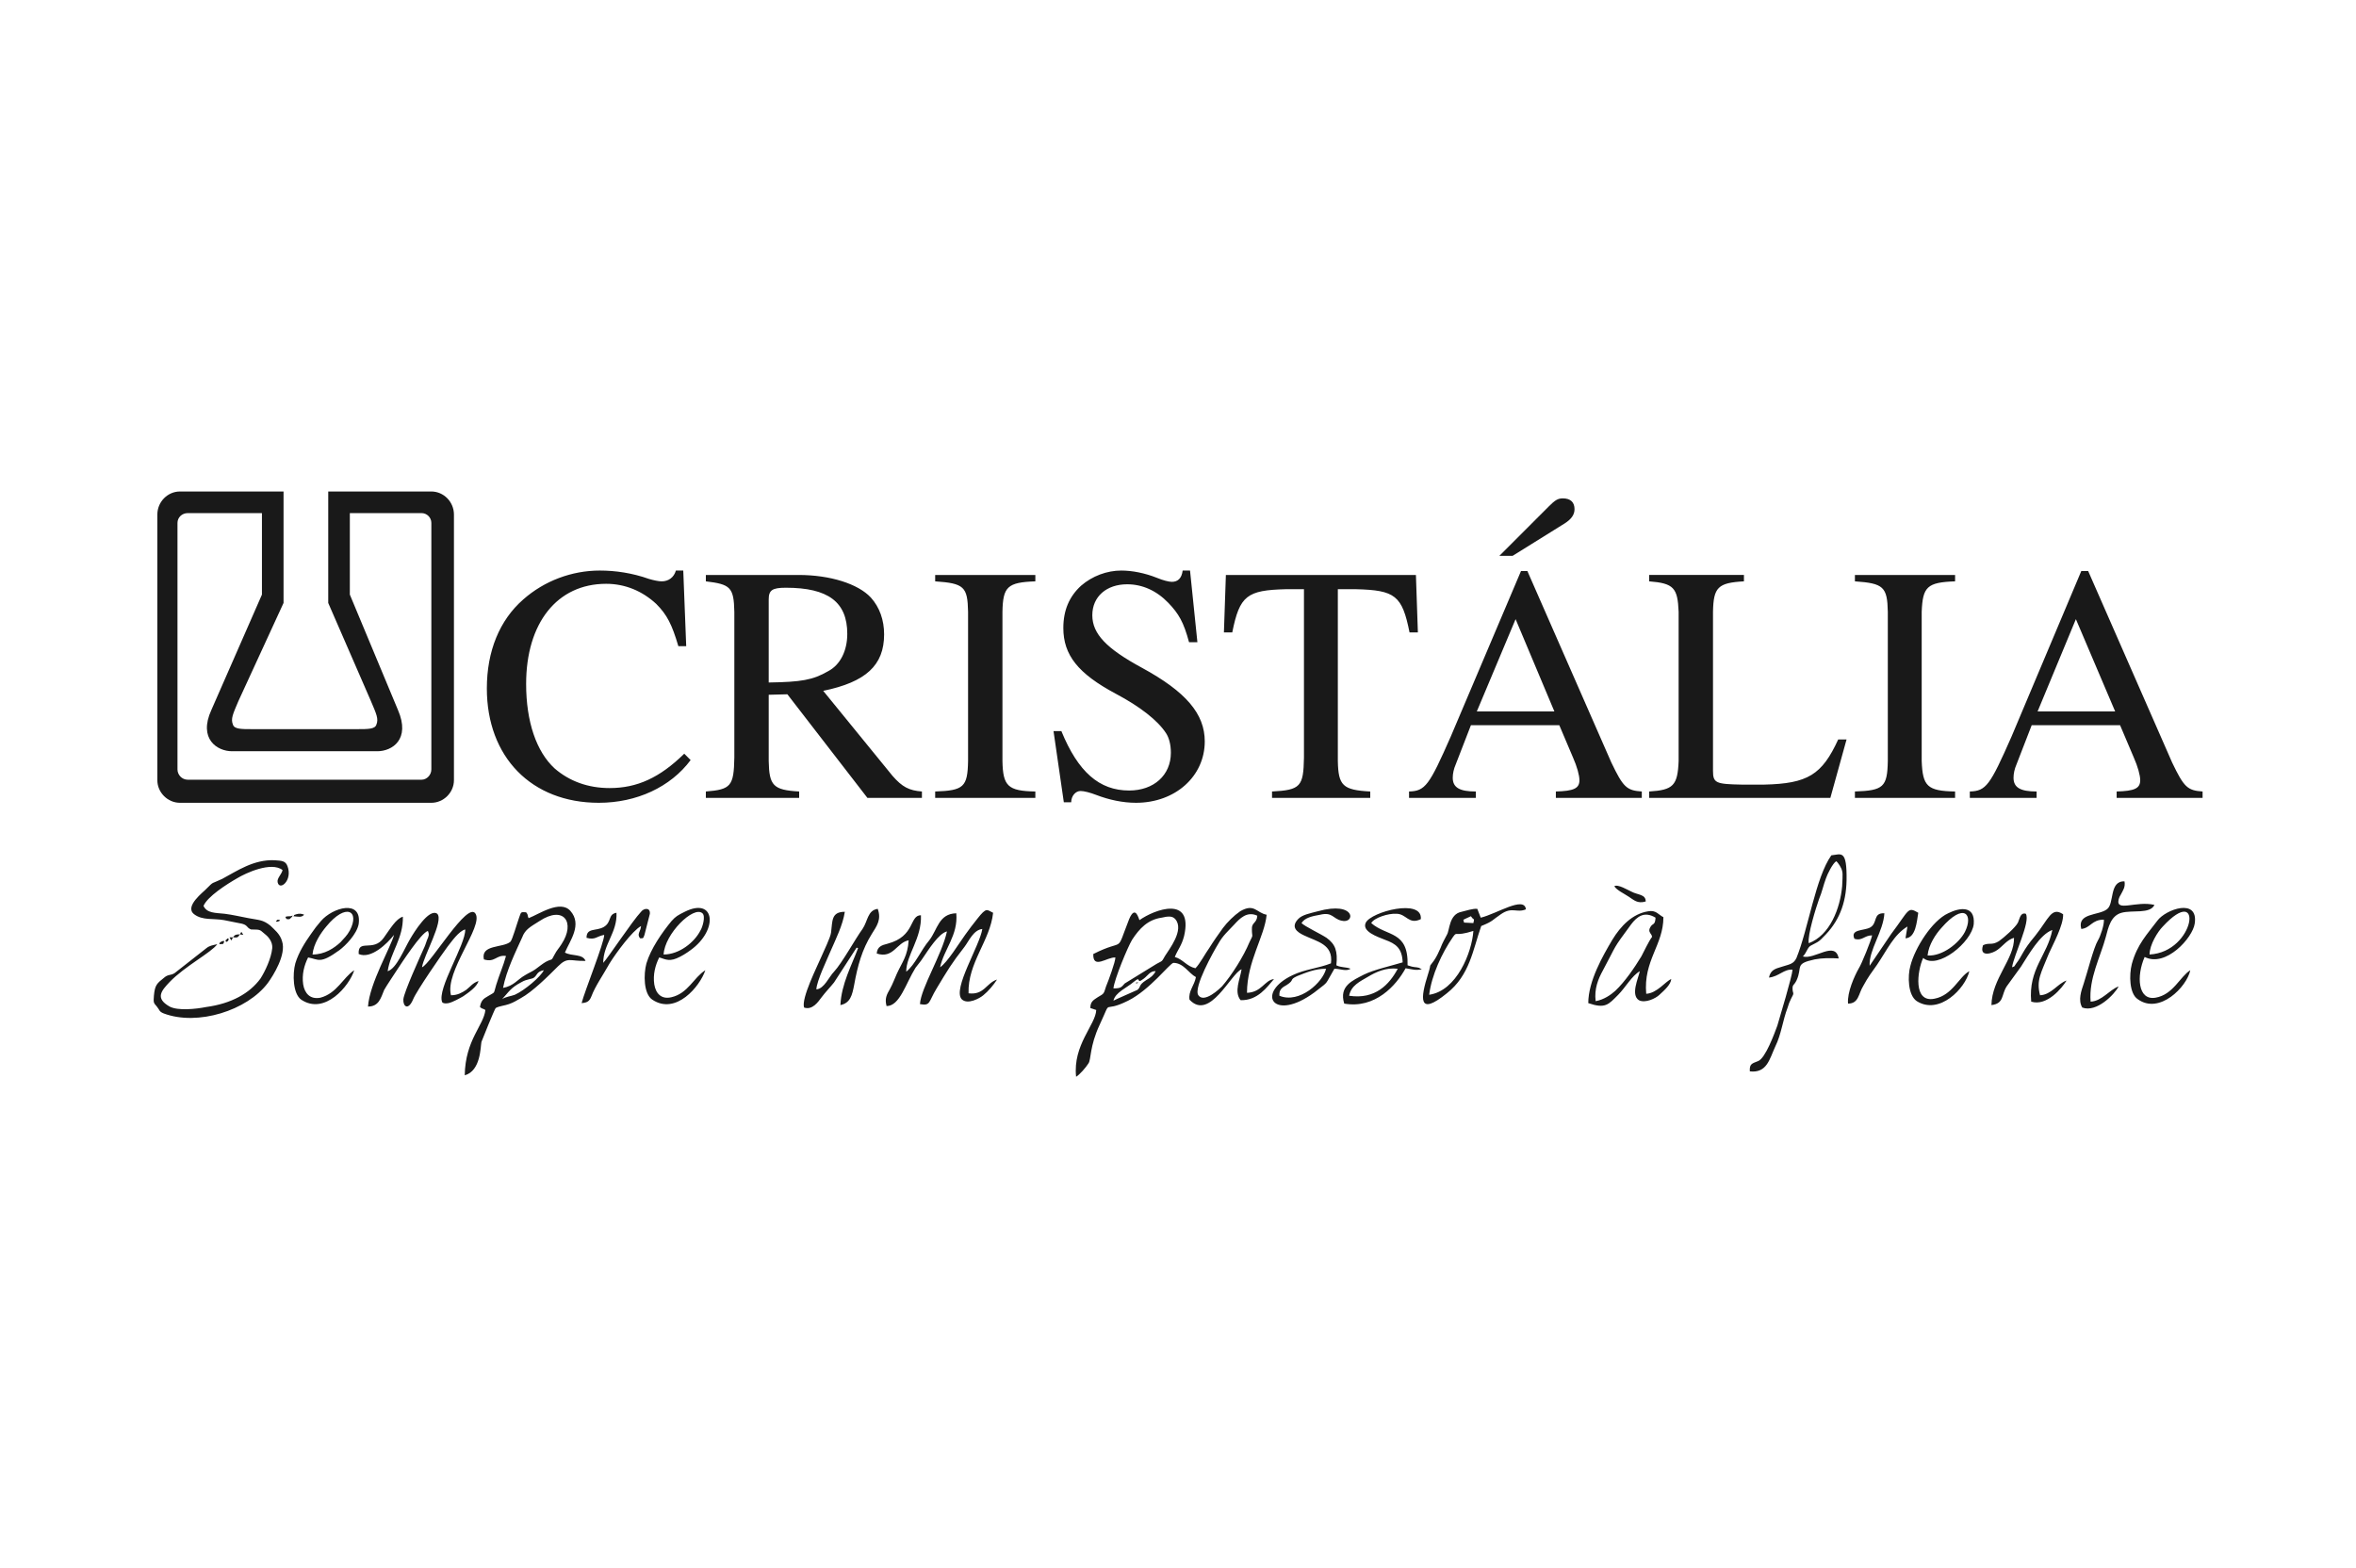 <?xml version="1.0" encoding="UTF-8"?>
<!DOCTYPE svg PUBLIC "-//W3C//DTD SVG 1.1//EN" "http://www.w3.org/Graphics/SVG/1.1/DTD/svg11.dtd">
<!-- Creator: CorelDRAW 2020 (64 Bit) -->
<svg xmlns="http://www.w3.org/2000/svg" xml:space="preserve" width="350px" height="233px" version="1.1" shape-rendering="geometricPrecision" text-rendering="geometricPrecision" image-rendering="optimizeQuality" fill-rule="evenodd" clip-rule="evenodd"
viewBox="0 0 47.91 31.94"
 xmlns:xlink="http://www.w3.org/1999/xlink"
 xmlns:xodm="http://www.corel.com/coreldraw/odm/2003">
 <g id="Camada_x0020_1">
  <path fill="#191919" d="M22.64 20.38c0.04,-0.17 0.27,-0.26 0.41,-0.38 0.18,-0.15 0.03,0.07 0.21,-0.07 0.08,-0.06 0.13,-0.16 0.24,-0.15 -0.04,0.08 -0.1,0.13 -0.19,0.18 -0.17,0.11 -0.1,0.13 -0.18,0.2 -0.02,0.01 -0.48,0.21 -0.49,0.22l0 0zm-18.05 -1.26c0,0 -0.01,0.02 -0.02,0.02 -0.01,0.01 -0.02,0.02 0,0.04 0.01,0.01 0.06,-0.02 0.05,-0.06 0,-0.01 -0.02,-0.01 -0.03,0l0 0zm18.5 0.92l0.06 -0.03c-0.12,0 0,-0.01 -0.06,0.03zm-18.24 -1.01l0.07 0.01c-0.05,-0.08 -0.03,-0.07 -0.07,-0.01 -0.09,0 -0.1,0.01 -0.14,0.06l-0.07 0c0.05,0.09 0.03,0.07 0.07,0 0.1,0.01 0.1,0 0.14,-0.06zm0.74 -0.27c0,0 -0.01,0.02 0.03,0.01 0.09,-0.03 0,0 0.05,-0.04 -0.09,0.01 -0.04,-0.01 -0.08,0.03zm0.33 -0.12c0,0.01 -0.02,0.02 -0.04,0.02 -0.01,0 -0.11,0 -0.1,0.02 0.02,0.05 0.03,0.04 0.08,0.04 0,0 0.06,-0.05 0.06,-0.06 0,-0.01 0,-0.01 0,-0.02l0 0zm0.02 0.02c0.11,0.01 0.16,0.03 0.22,-0.03 -0.04,-0.02 -0.1,-0.03 -0.16,-0.01 -0.09,0.03 -0.02,0.01 -0.06,0.04zm11.47 0.64l0.03 0.01c-0.13,0.35 -0.34,0.73 -0.36,1.16 0.2,-0.04 0.24,-0.2 0.28,-0.41 0.07,-0.39 0.16,-0.72 0.36,-1.04 0.1,-0.16 0.2,-0.29 0.12,-0.51 -0.21,0.03 -0.2,0.25 -0.31,0.41 -0.14,0.19 -0.42,0.7 -0.58,0.87 -0.1,0.1 -0.2,0.35 -0.36,0.36 0.01,-0.18 0.22,-0.61 0.29,-0.78 0.1,-0.23 0.25,-0.53 0.29,-0.8 -0.28,0 -0.25,0.19 -0.28,0.42 -0.01,0.1 -0.15,0.38 -0.2,0.5 -0.08,0.19 -0.41,0.84 -0.35,1.03 0.17,0.06 0.29,-0.12 0.35,-0.2 0.09,-0.12 0.18,-0.21 0.26,-0.31l0.46 -0.71zm-12.98 -0.07c0.11,-0.01 0.07,0.01 0.1,-0.05 0,0 0.01,-0.03 -0.04,-0.01 -0.07,0.03 -0.04,0.03 -0.06,0.06zm28.41 -1.18c0.05,0.08 0.2,0.15 0.29,0.21 0.11,0.07 0.18,0.15 0.35,0.1 0,-0.15 -0.16,-0.13 -0.29,-0.2 -0.07,-0.03 -0.28,-0.16 -0.35,-0.11l0 0zm-20.59 1.56c0,-0.38 0.29,-0.62 0.27,-1.02 -0.18,0.03 -0.09,0.19 -0.26,0.29 -0.16,0.09 -0.35,0.01 -0.35,0.22 0.18,0.05 0.2,-0.03 0.36,-0.06 0,0.16 -0.4,1.15 -0.46,1.39 0.12,-0.01 0.16,-0.04 0.2,-0.14 0.08,-0.21 0.23,-0.42 0.37,-0.67 0.13,-0.21 0.46,-0.66 0.64,-0.76 -0.01,0.12 -0.09,0.16 -0.02,0.25 0.08,0 0.06,0 0.09,-0.07l0.11 -0.43c0.01,-0.14 -0.13,-0.11 -0.18,-0.04 -0.18,0.19 -0.68,0.95 -0.77,1.04l0 0zm13.77 0.67c-0.01,-0.13 0.06,-0.17 0.15,-0.22 0.17,-0.11 0.04,-0.1 0.21,-0.18 0.18,-0.07 0.36,-0.15 0.59,-0.15 -0.06,0.27 -0.54,0.72 -0.95,0.55l0 0zm1.05 -0.66c-0.25,0.1 -0.53,0.12 -0.78,0.24 -0.74,0.35 -0.42,0.93 0.36,0.41 0.06,-0.04 0.1,-0.07 0.15,-0.11 0.23,-0.18 0.14,-0.09 0.34,-0.43 0.12,0 0.24,0.06 0.33,0 -0.1,-0.04 -0.19,-0.02 -0.29,-0.07 0.03,-0.29 -0.02,-0.43 -0.2,-0.56 -0.12,-0.08 -0.44,-0.23 -0.51,-0.3 0.07,-0.11 0.21,-0.14 0.38,-0.17 0.25,-0.06 0.26,0.08 0.43,0.12 0.29,0.08 0.31,-0.41 -0.48,-0.19 -0.15,0.04 -0.32,0.07 -0.4,0.16 -0.15,0.16 -0.03,0.26 0.12,0.33 0.27,0.13 0.6,0.18 0.55,0.57l0 0zm10.97 0.05c-0.02,-0.32 0.28,-0.7 0.3,-1.07 -0.24,-0.01 -0.13,0.2 -0.29,0.29 -0.13,0.07 -0.41,0.03 -0.32,0.23 0.16,0.05 0.2,-0.07 0.36,-0.07 -0.01,0.08 -0.22,0.6 -0.27,0.67 -0.09,0.16 -0.24,0.49 -0.22,0.72 0.22,0 0.21,-0.2 0.31,-0.36 0.09,-0.17 0.18,-0.29 0.28,-0.43 0.21,-0.31 0.34,-0.61 0.62,-0.78l-0.04 0.24c0.21,-0.01 0.23,-0.34 0.26,-0.52 -0.22,-0.13 -0.18,-0.06 -0.55,0.43l-0.44 0.65 0 0zm-10.6 0.61c0.04,-0.21 0.22,-0.29 0.39,-0.39 0.15,-0.09 0.36,-0.19 0.6,-0.16 -0.17,0.32 -0.46,0.63 -0.99,0.55l0 0zm1.09 -0.68c-0.23,0.07 -0.59,0.15 -0.79,0.25 -0.23,0.12 -0.51,0.23 -0.4,0.59 0.63,0.11 1.06,-0.37 1.25,-0.72 0.13,0.02 0.21,0.05 0.33,0.02l-0.06 -0.03c-0.07,-0.02 -0.09,0 -0.23,-0.05 0.02,-0.71 -0.42,-0.58 -0.74,-0.86 0.06,-0.11 0.35,-0.2 0.51,-0.19 0.21,0 0.25,0.23 0.5,0.11 0.04,-0.43 -1.01,-0.15 -1.12,0.07 -0.09,0.18 0.24,0.29 0.39,0.35 0.22,0.08 0.35,0.17 0.36,0.46zm13.82 -0.68c0.19,-0.02 0.21,-0.19 0.46,-0.19 0.01,0.1 -0.07,0.34 -0.12,0.42 -0.09,0.15 -0.22,0.67 -0.29,0.88 -0.05,0.15 -0.12,0.34 -0.03,0.49 0.29,0.11 0.66,-0.27 0.74,-0.43 -0.19,0.07 -0.34,0.3 -0.57,0.31 -0.04,-0.47 0.2,-0.91 0.31,-1.32 0.05,-0.19 0.1,-0.43 0.32,-0.49 0.22,-0.06 0.58,0.03 0.67,-0.16 -0.37,-0.09 -0.79,0.15 -0.73,-0.11 0.01,-0.04 0.03,-0.08 0.05,-0.11 0.04,-0.08 0.09,-0.14 0.07,-0.26 -0.32,-0.01 -0.2,0.46 -0.36,0.57 -0.17,0.13 -0.61,0.07 -0.52,0.4zm-36.02 0.52c0.02,-0.22 0.17,-0.44 0.28,-0.57 0.4,-0.49 0.69,-0.32 0.48,0.08 -0.06,0.11 -0.12,0.16 -0.19,0.24 -0.13,0.12 -0.32,0.25 -0.57,0.25l0 0zm0.85 0.32c-0.23,0.15 -0.35,0.47 -0.69,0.56 -0.21,0.04 -0.32,-0.09 -0.35,-0.27 -0.03,-0.2 0.02,-0.39 0.1,-0.55 0.22,0.04 0.24,0.14 0.64,-0.15 0.12,-0.09 0.35,-0.32 0.39,-0.53 0.07,-0.51 -0.53,-0.34 -0.77,-0.06 -0.07,0.08 -0.14,0.17 -0.2,0.26 -0.12,0.17 -0.25,0.37 -0.32,0.6 -0.06,0.22 -0.05,0.62 0.12,0.74 0.48,0.32 0.98,-0.28 1.08,-0.6l0 0zm36.56 -0.32c0,-0.2 0.17,-0.47 0.27,-0.57 0.84,-0.91 0.67,0.52 -0.27,0.57zm0.83 0.32c-0.21,0.13 -0.35,0.5 -0.71,0.56 -0.36,0.06 -0.39,-0.44 -0.22,-0.83 0.43,0.22 0.98,-0.39 1.02,-0.68 0.08,-0.53 -0.59,-0.29 -0.76,-0.06 -0.21,0.28 -0.41,0.48 -0.52,0.88 -0.06,0.23 -0.05,0.61 0.12,0.72 0.44,0.32 1,-0.25 1.07,-0.59l0 0zm-31.09 -0.32c0.02,-0.42 0.61,-1 0.79,-0.84 0.07,0.06 0,0.29 -0.04,0.35 -0.12,0.24 -0.43,0.49 -0.75,0.49zm0.85 0.32c-0.24,0.15 -0.35,0.47 -0.69,0.55 -0.21,0.05 -0.32,-0.08 -0.35,-0.26 -0.03,-0.2 0.02,-0.39 0.1,-0.55 0.09,0.02 0.18,0.09 0.35,0.02 0.1,-0.04 0.21,-0.11 0.29,-0.17 0.57,-0.41 0.5,-1.09 -0.12,-0.78 -0.14,0.07 -0.18,0.09 -0.27,0.19 -0.19,0.23 -0.42,0.56 -0.51,0.86 -0.06,0.22 -0.06,0.62 0.12,0.74 0.48,0.32 0.97,-0.27 1.08,-0.6l0 0zm24.89 -0.3c0.02,-0.22 0.17,-0.44 0.28,-0.56 0.46,-0.53 0.66,-0.28 0.48,0.08 -0.12,0.23 -0.46,0.5 -0.76,0.48zm0.85 0.32c-0.21,0.11 -0.34,0.49 -0.71,0.56 -0.44,0.09 -0.35,-0.57 -0.23,-0.83 0.29,0.25 0.99,-0.32 1.03,-0.69 0.03,-0.38 -0.28,-0.34 -0.52,-0.22 -0.33,0.15 -0.68,0.71 -0.77,1.07 -0.06,0.21 -0.05,0.6 0.13,0.72 0.46,0.29 0.99,-0.26 1.07,-0.61l0 0zm-11 0.48c0.05,-0.4 0.26,-0.85 0.48,-1.17 0.1,-0.14 0.01,0 0.42,-0.13 -0.03,0.44 -0.34,1.22 -0.9,1.3zm0.72 -1.54l0.13 -0.06 0.03 0.04c0.04,0.04 0.04,0 0.02,0.1l-0.19 -0.01c-0.03,-0.11 0,-0.04 0.01,-0.07l0 0zm0.33 -0.03l-0.07 -0.18c-0.09,-0.01 -0.23,0.04 -0.32,0.06 -0.26,0.05 -0.24,0.38 -0.3,0.47 -0.04,0.08 -0.09,0.16 -0.13,0.27 -0.04,0.09 -0.07,0.16 -0.13,0.25 -0.13,0.18 -0.04,0.02 -0.12,0.27 -0.16,0.5 -0.21,0.88 0.38,0.4 0.47,-0.37 0.53,-0.89 0.7,-1.37 0.25,-0.1 0.22,-0.12 0.4,-0.24 0.23,-0.16 0.32,-0.02 0.51,-0.1 -0.03,-0.28 -0.59,0.09 -0.92,0.17zm2.34 1.7c-0.03,-0.25 0.05,-0.45 0.15,-0.63 0.3,-0.56 0.18,-0.4 0.57,-0.93 0.12,-0.16 0.27,-0.28 0.5,-0.14 -0.01,0.17 -0.06,0.1 -0.11,0.2 -0.04,0.07 0,0.11 0.02,0.14 0.01,0.02 0.01,0.01 0.02,0.05 -0.07,0.09 -0.16,0.29 -0.22,0.4 -0.14,0.23 -0.33,0.51 -0.53,0.7 -0.09,0.08 -0.23,0.18 -0.4,0.21l0 0zm-0.15 0.04c0.35,0.12 0.41,0.03 0.61,-0.17 0.14,-0.14 0.28,-0.39 0.44,-0.48 -0.03,0.14 -0.19,0.48 -0.02,0.59 0.13,0.07 0.35,-0.04 0.42,-0.11 0.11,-0.1 0.23,-0.21 0.24,-0.32 -0.11,0.04 -0.29,0.29 -0.51,0.3 -0.06,-0.68 0.35,-0.99 0.35,-1.56 -0.1,-0.05 -0.15,-0.15 -0.31,-0.12 -0.32,0.05 -0.56,0.3 -0.73,0.58 -0.19,0.32 -0.49,0.84 -0.49,1.29l0 0zm4.49 -1.22c-0.03,-0.16 0.15,-0.73 0.21,-0.9 0.06,-0.14 0.09,-0.29 0.14,-0.42 0.03,-0.09 0.14,-0.31 0.21,-0.35 0.04,0.03 0.11,0.14 0.12,0.2 0.02,0.06 0,0.24 0,0.31 -0.04,0.45 -0.25,1 -0.68,1.16zm-0.81 0.7c0.2,-0.02 0.31,-0.18 0.48,-0.16 -0.01,0.14 -0.26,0.97 -0.31,1.14 -0.06,0.16 -0.24,0.66 -0.39,0.72 -0.12,0.05 -0.18,0.05 -0.17,0.21 0.35,0.04 0.4,-0.25 0.52,-0.51 0.12,-0.24 0.15,-0.53 0.25,-0.79 0.02,-0.07 0.04,-0.12 0.07,-0.18 0.08,-0.14 0.03,-0.09 0.03,-0.21 0,-0.08 0.03,-0.06 0.08,-0.16 0.13,-0.28 -0.05,-0.34 0.37,-0.43 0.15,-0.03 0.32,-0.03 0.49,-0.02 -0.07,-0.37 -0.49,0.03 -0.73,-0.04 0.08,-0.08 0.09,-0.18 0.16,-0.22 0.11,-0.06 0.16,-0.07 0.25,-0.17 0.32,-0.31 0.47,-0.68 0.48,-1.16 0.01,-0.64 -0.11,-0.53 -0.31,-0.51 -0.32,0.45 -0.47,1.5 -0.71,2.09 -0.06,0.13 -0.15,0.13 -0.3,0.18 -0.14,0.04 -0.23,0.07 -0.26,0.22l0 0zm4.95 -0.21c0.04,-0.26 0.38,-0.93 0.28,-1.09 -0.11,-0.03 -0.12,0.09 -0.16,0.18 -0.05,0.1 -0.29,0.31 -0.39,0.38 -0.15,0.09 -0.19,0.02 -0.32,0.08 -0.09,0.26 0.2,0.17 0.3,0.09 0.11,-0.08 0.19,-0.2 0.33,-0.24 0.01,0.43 -0.45,0.83 -0.46,1.37 0.26,-0.03 0.2,-0.21 0.31,-0.38l0.29 -0.4c0.16,-0.25 0.39,-0.66 0.64,-0.75 -0.1,0.52 -0.49,0.79 -0.43,1.46 0.32,0.1 0.63,-0.28 0.72,-0.43 -0.18,0.06 -0.31,0.29 -0.54,0.3 -0.08,-0.31 0.02,-0.45 0.18,-0.85 0.08,-0.18 0.3,-0.58 0.29,-0.8 -0.24,-0.16 -0.29,0.09 -0.57,0.44 -0.27,0.32 -0.25,0.39 -0.39,0.57 -0.05,0.07 -0.01,0.04 -0.08,0.07zm-30.75 0.65c0.14,-0.15 0.17,-0.23 0.4,-0.35 0.1,-0.06 0.22,-0.06 0.25,-0.09 0.07,-0.05 0.05,-0.12 0.2,-0.15 -0.06,0.13 -0.39,0.41 -0.59,0.5 -0.08,0.03 -0.19,0.04 -0.26,0.09l0 0zm0.02 -0.23c0.07,-0.36 0.25,-0.72 0.39,-1.03 0.06,-0.16 0.16,-0.21 0.35,-0.33 0.5,-0.33 0.74,0.03 0.45,0.47 -0.05,0.08 -0.1,0.13 -0.14,0.21 -0.08,0.15 -0.03,0.07 -0.18,0.15 -0.07,0.04 -0.14,0.1 -0.21,0.15 -0.07,0.05 -0.13,0.07 -0.21,0.12 -0.16,0.09 -0.23,0.22 -0.45,0.26l0 0zm1.26 -0.72c0.1,-0.24 0.36,-0.57 0.11,-0.85 -0.21,-0.23 -0.64,0.07 -0.85,0.15 -0.03,-0.06 0,-0.06 -0.05,-0.12 -0.12,-0.01 -0.1,0 -0.14,0.1 -0.05,0.14 -0.14,0.46 -0.18,0.5 -0.15,0.13 -0.61,0.05 -0.54,0.36 0.23,0.07 0.25,-0.1 0.45,-0.07 -0.05,0.19 -0.14,0.39 -0.2,0.59 -0.06,0.2 -0.01,0.13 -0.17,0.23 -0.09,0.05 -0.14,0.09 -0.16,0.22 0.06,0.05 0.05,0.02 0.11,0.06 -0.03,0.31 -0.41,0.61 -0.42,1.33 0.33,-0.09 0.32,-0.59 0.34,-0.68 0.03,-0.08 0.26,-0.65 0.29,-0.69 0.07,-0.04 0.19,-0.05 0.27,-0.08 0.09,-0.03 0.17,-0.08 0.24,-0.12 0.24,-0.13 0.56,-0.45 0.76,-0.65 0.2,-0.2 0.25,-0.1 0.56,-0.11 -0.06,-0.15 -0.28,-0.09 -0.42,-0.17zm7.64 0.3c0.08,-0.37 0.37,-0.65 0.33,-1.1 -0.36,0.01 -0.38,0.33 -0.55,0.55 -0.17,0.2 -0.29,0.5 -0.47,0.64 0,-0.34 0.32,-0.68 0.3,-1.15 -0.24,0 -0.11,0.43 -0.68,0.58 -0.12,0.03 -0.21,0.06 -0.22,0.2 0.34,0.11 0.4,-0.22 0.65,-0.27 -0.02,0.32 -0.13,0.44 -0.24,0.68 -0.05,0.11 -0.08,0.2 -0.14,0.31 -0.07,0.12 -0.11,0.2 -0.07,0.35 0.27,0 0.39,-0.46 0.59,-0.78 0.05,-0.07 0.1,-0.12 0.15,-0.2 0.11,-0.16 0.32,-0.5 0.49,-0.54 -0.1,0.47 -0.53,1.15 -0.55,1.48 0.22,0.04 0.17,-0.04 0.34,-0.32 0.23,-0.38 0.29,-0.49 0.57,-0.85 0.09,-0.12 0.18,-0.34 0.36,-0.36 -0.05,0.34 -0.61,1.22 -0.42,1.43 0.12,0.12 0.37,-0.02 0.44,-0.08 0.1,-0.08 0.21,-0.21 0.28,-0.32 -0.22,0.07 -0.26,0.32 -0.58,0.28 -0.02,-0.62 0.44,-1.07 0.5,-1.64 -0.13,-0.06 -0.13,-0.12 -0.32,0.12 -0.09,0.11 -0.17,0.22 -0.25,0.33 -0.13,0.18 -0.36,0.56 -0.51,0.66l0 0zm-10.55 0c0.03,-0.23 0.45,-0.95 0.31,-1.09 -0.17,-0.12 -0.48,0.39 -0.55,0.51 -0.12,0.2 -0.28,0.61 -0.46,0.66 0.06,-0.39 0.32,-0.67 0.31,-1.11 -0.14,0.04 -0.26,0.25 -0.39,0.43 -0.21,0.3 -0.53,0.01 -0.51,0.33 0.25,0.11 0.58,-0.21 0.72,-0.39 -0.06,0.24 -0.5,0.99 -0.53,1.46 0.22,0 0.26,-0.17 0.33,-0.34 0.05,-0.09 0.2,-0.31 0.27,-0.42 0.08,-0.12 0.48,-0.74 0.62,-0.78 0.03,0.07 0.02,0.1 -0.02,0.19 -0.02,0.06 -0.04,0.12 -0.07,0.18 -0.08,0.18 -0.39,0.86 -0.41,1.02 -0.01,0.15 0.1,0.24 0.2,0 0.07,-0.17 0.58,-0.91 0.7,-1.07 0.08,-0.1 0.23,-0.32 0.36,-0.35 0.01,0.31 -0.58,1.21 -0.47,1.48 0.02,0.03 0.08,0.03 0.13,0.02 0.09,-0.02 0.23,-0.1 0.3,-0.14 0.1,-0.07 0.28,-0.19 0.31,-0.31 -0.12,0.04 -0.16,0.11 -0.25,0.18 -0.09,0.06 -0.18,0.11 -0.31,0.11 -0.13,-0.48 0.66,-1.4 0.5,-1.66 -0.16,-0.27 -0.91,1.02 -1.09,1.09l0 0zm-3.48 -0.77c0.22,0 0.17,0.01 0.3,0.11 0.06,0.05 0.14,0.15 0.13,0.27 -0.02,0.21 -0.15,0.48 -0.24,0.62 -0.22,0.3 -0.59,0.51 -1.11,0.58 -0.2,0.04 -0.57,0.08 -0.74,-0.01 -0.3,-0.17 -0.17,-0.32 0,-0.5 0.32,-0.33 0.85,-0.6 0.97,-0.77 -0.09,0.02 -0.16,0.03 -0.22,0.08l-0.65 0.51c-0.08,0.05 -0.13,0.02 -0.21,0.09 -0.15,0.12 -0.19,0.15 -0.21,0.37 -0.01,0.14 -0.01,0.14 0.06,0.22 0.06,0.07 0.04,0.1 0.14,0.14 0.69,0.26 1.7,-0.06 2.12,-0.62 0.11,-0.15 0.38,-0.58 0.29,-0.85 -0.04,-0.15 -0.16,-0.24 -0.24,-0.32 -0.15,-0.12 -0.23,-0.11 -0.44,-0.15 -0.16,-0.03 -0.33,-0.07 -0.49,-0.09 -0.19,-0.02 -0.36,-0.01 -0.43,-0.16 0.08,-0.19 0.47,-0.44 0.68,-0.56 0.18,-0.11 0.7,-0.35 0.93,-0.17 -0.02,0.09 -0.12,0.17 -0.1,0.25 0.04,0.18 0.31,-0.04 0.2,-0.33 -0.04,-0.11 -0.12,-0.11 -0.26,-0.12 -0.43,-0.02 -0.77,0.22 -1.07,0.38 -0.23,0.11 -0.16,0.04 -0.32,0.2 -0.05,0.06 -0.46,0.36 -0.25,0.52 0.17,0.13 0.39,0.08 0.61,0.12 0.1,0.02 0.2,0.04 0.3,0.06 0.2,0.03 0.14,0.09 0.25,0.13l0 0zm17.56 1.2c0.02,-0.19 0.29,-0.84 0.38,-0.99 0.15,-0.23 0.32,-0.41 0.6,-0.45 0.13,-0.03 0.22,-0.04 0.28,0.03 0.19,0.22 -0.13,0.62 -0.21,0.75 -0.07,0.12 -0.04,0.09 -0.17,0.16l-0.65 0.4c-0.07,0.08 -0.08,0.1 -0.23,0.1zm2.93 -1.48c-0.01,0.16 -0.12,0.13 -0.11,0.28 0,0.17 0.04,0.08 -0.05,0.26 -0.12,0.29 -0.36,0.67 -0.56,0.9 -0.04,0.04 -0.36,0.35 -0.48,0.18 -0.11,-0.15 0.32,-0.91 0.4,-1.04 0.1,-0.18 0.2,-0.26 0.33,-0.4 0.11,-0.12 0.26,-0.28 0.47,-0.18l0 0zm-0.21 1.57c0,-0.64 0.36,-1.15 0.4,-1.59 -0.21,-0.04 -0.25,-0.24 -0.54,-0.07 -0.13,0.09 -0.26,0.22 -0.35,0.34 -0.1,0.14 -0.18,0.25 -0.28,0.41 -0.08,0.11 -0.19,0.32 -0.28,0.41 -0.18,-0.04 -0.25,-0.18 -0.42,-0.23 0.06,-0.15 0.14,-0.23 0.19,-0.43 0.19,-0.83 -0.6,-0.54 -0.91,-0.32 -0.01,-0.01 -0.08,-0.33 -0.21,-0.02 -0.29,0.74 -0.06,0.37 -0.73,0.71 -0.01,0.32 0.28,0.06 0.45,0.07 0,0.09 -0.14,0.47 -0.19,0.59 -0.05,0.15 -0.03,0.14 -0.17,0.22 -0.09,0.06 -0.15,0.09 -0.15,0.22l0.12 0.04c-0.01,0.3 -0.48,0.71 -0.41,1.36 0.07,-0.04 0.2,-0.19 0.25,-0.27 0.06,-0.08 0.02,-0.34 0.23,-0.79 0.27,-0.58 0.02,-0.21 0.58,-0.49 0.44,-0.22 0.84,-0.75 0.92,-0.77 0.21,0 0.31,0.21 0.46,0.29 -0.03,0.17 -0.16,0.29 -0.13,0.46 0.41,0.44 0.84,-0.53 1.06,-0.62 -0.03,0.2 -0.16,0.46 -0.02,0.63 0.35,0.01 0.54,-0.27 0.68,-0.43 -0.19,0.02 -0.25,0.27 -0.55,0.28l0 0z"/>
  <path fill="#191919" fill-rule="nonzero" d="M13.94 13.16l-0.06 -1.54 -0.15 0c-0.04,0.14 -0.15,0.22 -0.29,0.22 -0.06,0 -0.16,-0.02 -0.26,-0.05 -0.34,-0.12 -0.68,-0.17 -1,-0.17 -0.57,0 -1.13,0.21 -1.56,0.59 -0.48,0.42 -0.74,1.05 -0.74,1.81 0,1.4 0.91,2.33 2.28,2.33 0.77,0 1.46,-0.32 1.87,-0.87l-0.13 -0.13c-0.5,0.49 -0.96,0.7 -1.52,0.7 -0.44,0 -0.82,-0.14 -1.12,-0.4 -0.37,-0.34 -0.58,-0.95 -0.58,-1.72 0,-1.24 0.63,-2.04 1.63,-2.04 0.39,0 0.74,0.15 1.02,0.41 0.22,0.22 0.32,0.42 0.45,0.86l0.16 0 0 0zm4.8 2.96c-0.26,-0.02 -0.4,-0.09 -0.6,-0.32l-1.41 -1.73c0.87,-0.18 1.24,-0.52 1.24,-1.15 0,-0.29 -0.09,-0.55 -0.27,-0.75 -0.26,-0.28 -0.83,-0.46 -1.47,-0.46l-1.89 0 0 0.13c0.5,0.06 0.57,0.12 0.58,0.62l0 2.97c-0.01,0.58 -0.07,0.65 -0.58,0.69l0 0.13 1.9 0 0 -0.13c-0.53,-0.03 -0.61,-0.12 -0.62,-0.62l0 -1.35 0.38 -0.01 1.63 2.11 1.11 0 0 -0.13 0 0zm-3.12 -3.91c0,-0.19 0.07,-0.24 0.35,-0.24 0.86,0 1.25,0.29 1.25,0.94 0,0.34 -0.14,0.63 -0.39,0.76 -0.31,0.18 -0.55,0.22 -1.21,0.23l0 -1.69 0 0zm3.39 4.04l2.04 0 0 -0.13c-0.56,-0.01 -0.66,-0.11 -0.67,-0.62l0 -3.04c0.01,-0.51 0.1,-0.6 0.67,-0.62l0 -0.13 -2.04 0 0 0.13c0.59,0.04 0.66,0.11 0.67,0.62l0 3.04c-0.01,0.53 -0.09,0.6 -0.67,0.62l0 0.13zm5.19 -4.63l-0.15 0c-0.02,0.16 -0.1,0.23 -0.22,0.23 -0.06,0 -0.18,-0.03 -0.3,-0.08 -0.25,-0.1 -0.51,-0.15 -0.73,-0.15 -0.29,0 -0.59,0.11 -0.82,0.31 -0.24,0.22 -0.36,0.5 -0.36,0.86 0,0.55 0.3,0.93 1.07,1.34 0.49,0.26 0.85,0.54 1.02,0.8 0.06,0.09 0.1,0.23 0.1,0.4 0,0.46 -0.35,0.77 -0.85,0.77 -0.61,0 -1.04,-0.38 -1.38,-1.21l-0.16 0 0.21 1.45 0.15 0c0,-0.13 0.09,-0.23 0.19,-0.23 0.07,0 0.19,0.03 0.32,0.08 0.26,0.1 0.54,0.16 0.81,0.16 0.8,0 1.4,-0.54 1.4,-1.25 0,-0.56 -0.38,-1.01 -1.28,-1.5 -0.72,-0.39 -1.01,-0.69 -1.01,-1.07 0,-0.38 0.29,-0.63 0.71,-0.63 0.31,0 0.6,0.13 0.84,0.38 0.21,0.22 0.31,0.39 0.42,0.8l0.17 0 -0.15 -1.46 0 0zm3.67 4.5c-0.56,-0.03 -0.65,-0.12 -0.66,-0.62l0 -3.5 0.37 0c0.8,0.02 0.94,0.13 1.09,0.88l0.17 0 -0.04 -1.17 -3.87 0 -0.04 1.17 0.17 0c0.15,-0.75 0.3,-0.86 1.09,-0.88l0.37 0 0 3.43c-0.01,0.59 -0.07,0.66 -0.65,0.69l0 0.13 2 0 0 -0.13 0 0zm5.53 0c-0.31,-0.02 -0.38,-0.09 -0.62,-0.59l-1.71 -3.9 -0.13 0 -1.43 3.37c-0.44,1 -0.52,1.11 -0.85,1.12l0 0.13 1.36 0 0 -0.13c-0.33,0 -0.47,-0.08 -0.47,-0.28 0,-0.08 0.02,-0.18 0.06,-0.27l0.31 -0.8 1.8 0 0.28 0.66c0.08,0.18 0.13,0.36 0.13,0.46 0,0.17 -0.12,0.22 -0.48,0.23l0 0.13 1.75 0 0 -0.13 0 0zm-3.36 -1.63l0.79 -1.88 0.79 1.88 -1.58 0zm0.73 -3.17l1.06 -0.66c0.14,-0.09 0.2,-0.18 0.2,-0.29 0,-0.14 -0.08,-0.22 -0.24,-0.22 -0.1,0 -0.16,0.04 -0.28,0.16l-1.01 1.01 0.27 0zm4.71 0.39l-1.93 0 0 0.13c0.5,0.04 0.58,0.13 0.6,0.62l0 3.04c-0.02,0.5 -0.11,0.59 -0.6,0.62l0 0.13 3.69 0 0.33 -1.19 -0.17 0c-0.33,0.72 -0.62,0.9 -1.51,0.92l-0.45 0c-0.53,-0.01 -0.59,-0.03 -0.59,-0.28l0 -3.24c0.01,-0.5 0.1,-0.59 0.63,-0.62l0 -0.13 0 0zm2.26 4.54l2.04 0 0 -0.13c-0.57,-0.01 -0.66,-0.11 -0.68,-0.62l0 -3.04c0.02,-0.51 0.11,-0.6 0.68,-0.62l0 -0.13 -2.04 0 0 0.13c0.58,0.04 0.66,0.11 0.67,0.62l0 3.04c-0.01,0.53 -0.09,0.6 -0.67,0.62l0 0.13zm7.08 -0.13c-0.31,-0.02 -0.38,-0.09 -0.62,-0.59l-1.71 -3.9 -0.14 0 -1.42 3.37c-0.44,1 -0.52,1.11 -0.85,1.12l0 0.13 1.36 0 0 -0.13c-0.33,0 -0.47,-0.08 -0.47,-0.28 0,-0.08 0.02,-0.18 0.06,-0.27l0.31 -0.8 1.8 0 0.28 0.66c0.08,0.18 0.13,0.36 0.13,0.46 0,0.17 -0.12,0.22 -0.48,0.23l0 0.13 1.75 0 0 -0.13 0 0zm-3.36 -1.63l0.78 -1.88 0.8 1.88 -1.58 0z"/>
  <path fill="#191919" d="M3.63 10.01l1.67 0 0.44 0 0 0.44 0 1.65 0 0.18 -0.92 2c-0.11,0.26 -0.16,0.36 -0.11,0.48 0.03,0.09 0.17,0.09 0.39,0.09 0.72,0 1.43,0 2.14,0 0.22,0 0.36,0 0.39,-0.09 0.05,-0.12 0,-0.22 -0.11,-0.48l-0.87 -2 0 -0.18 0 -1.65 0 -0.44 0.44 0 1.66 0c0.25,0 0.46,0.21 0.46,0.47l0 5.41c0,0.25 -0.21,0.46 -0.46,0.46l-5.12 0c-0.25,0 -0.46,-0.21 -0.46,-0.46l0 -5.41c0,-0.26 0.21,-0.47 0.46,-0.47l0 0zm1.06 5.29c-0.3,0 -0.69,-0.25 -0.42,-0.84l1.03 -2.35 0 -1.66 -1.51 0c-0.12,0 -0.21,0.09 -0.21,0.2l0 5.02c0,0.11 0.09,0.21 0.21,0.21l4.76 0c0.11,0 0.2,-0.1 0.2,-0.21l0 -5.02c0,-0.11 -0.09,-0.2 -0.2,-0.2l-1.46 0 0 1.66 0.98 2.35c0.26,0.6 -0.12,0.84 -0.42,0.84 -0.99,0 -1.97,0 -2.96,0z"/>
 </g>
 <g id="Camada_x0020_1_0">
  <rect fill="none" width="47.91" height="31.94"/>
 </g>
</svg>
